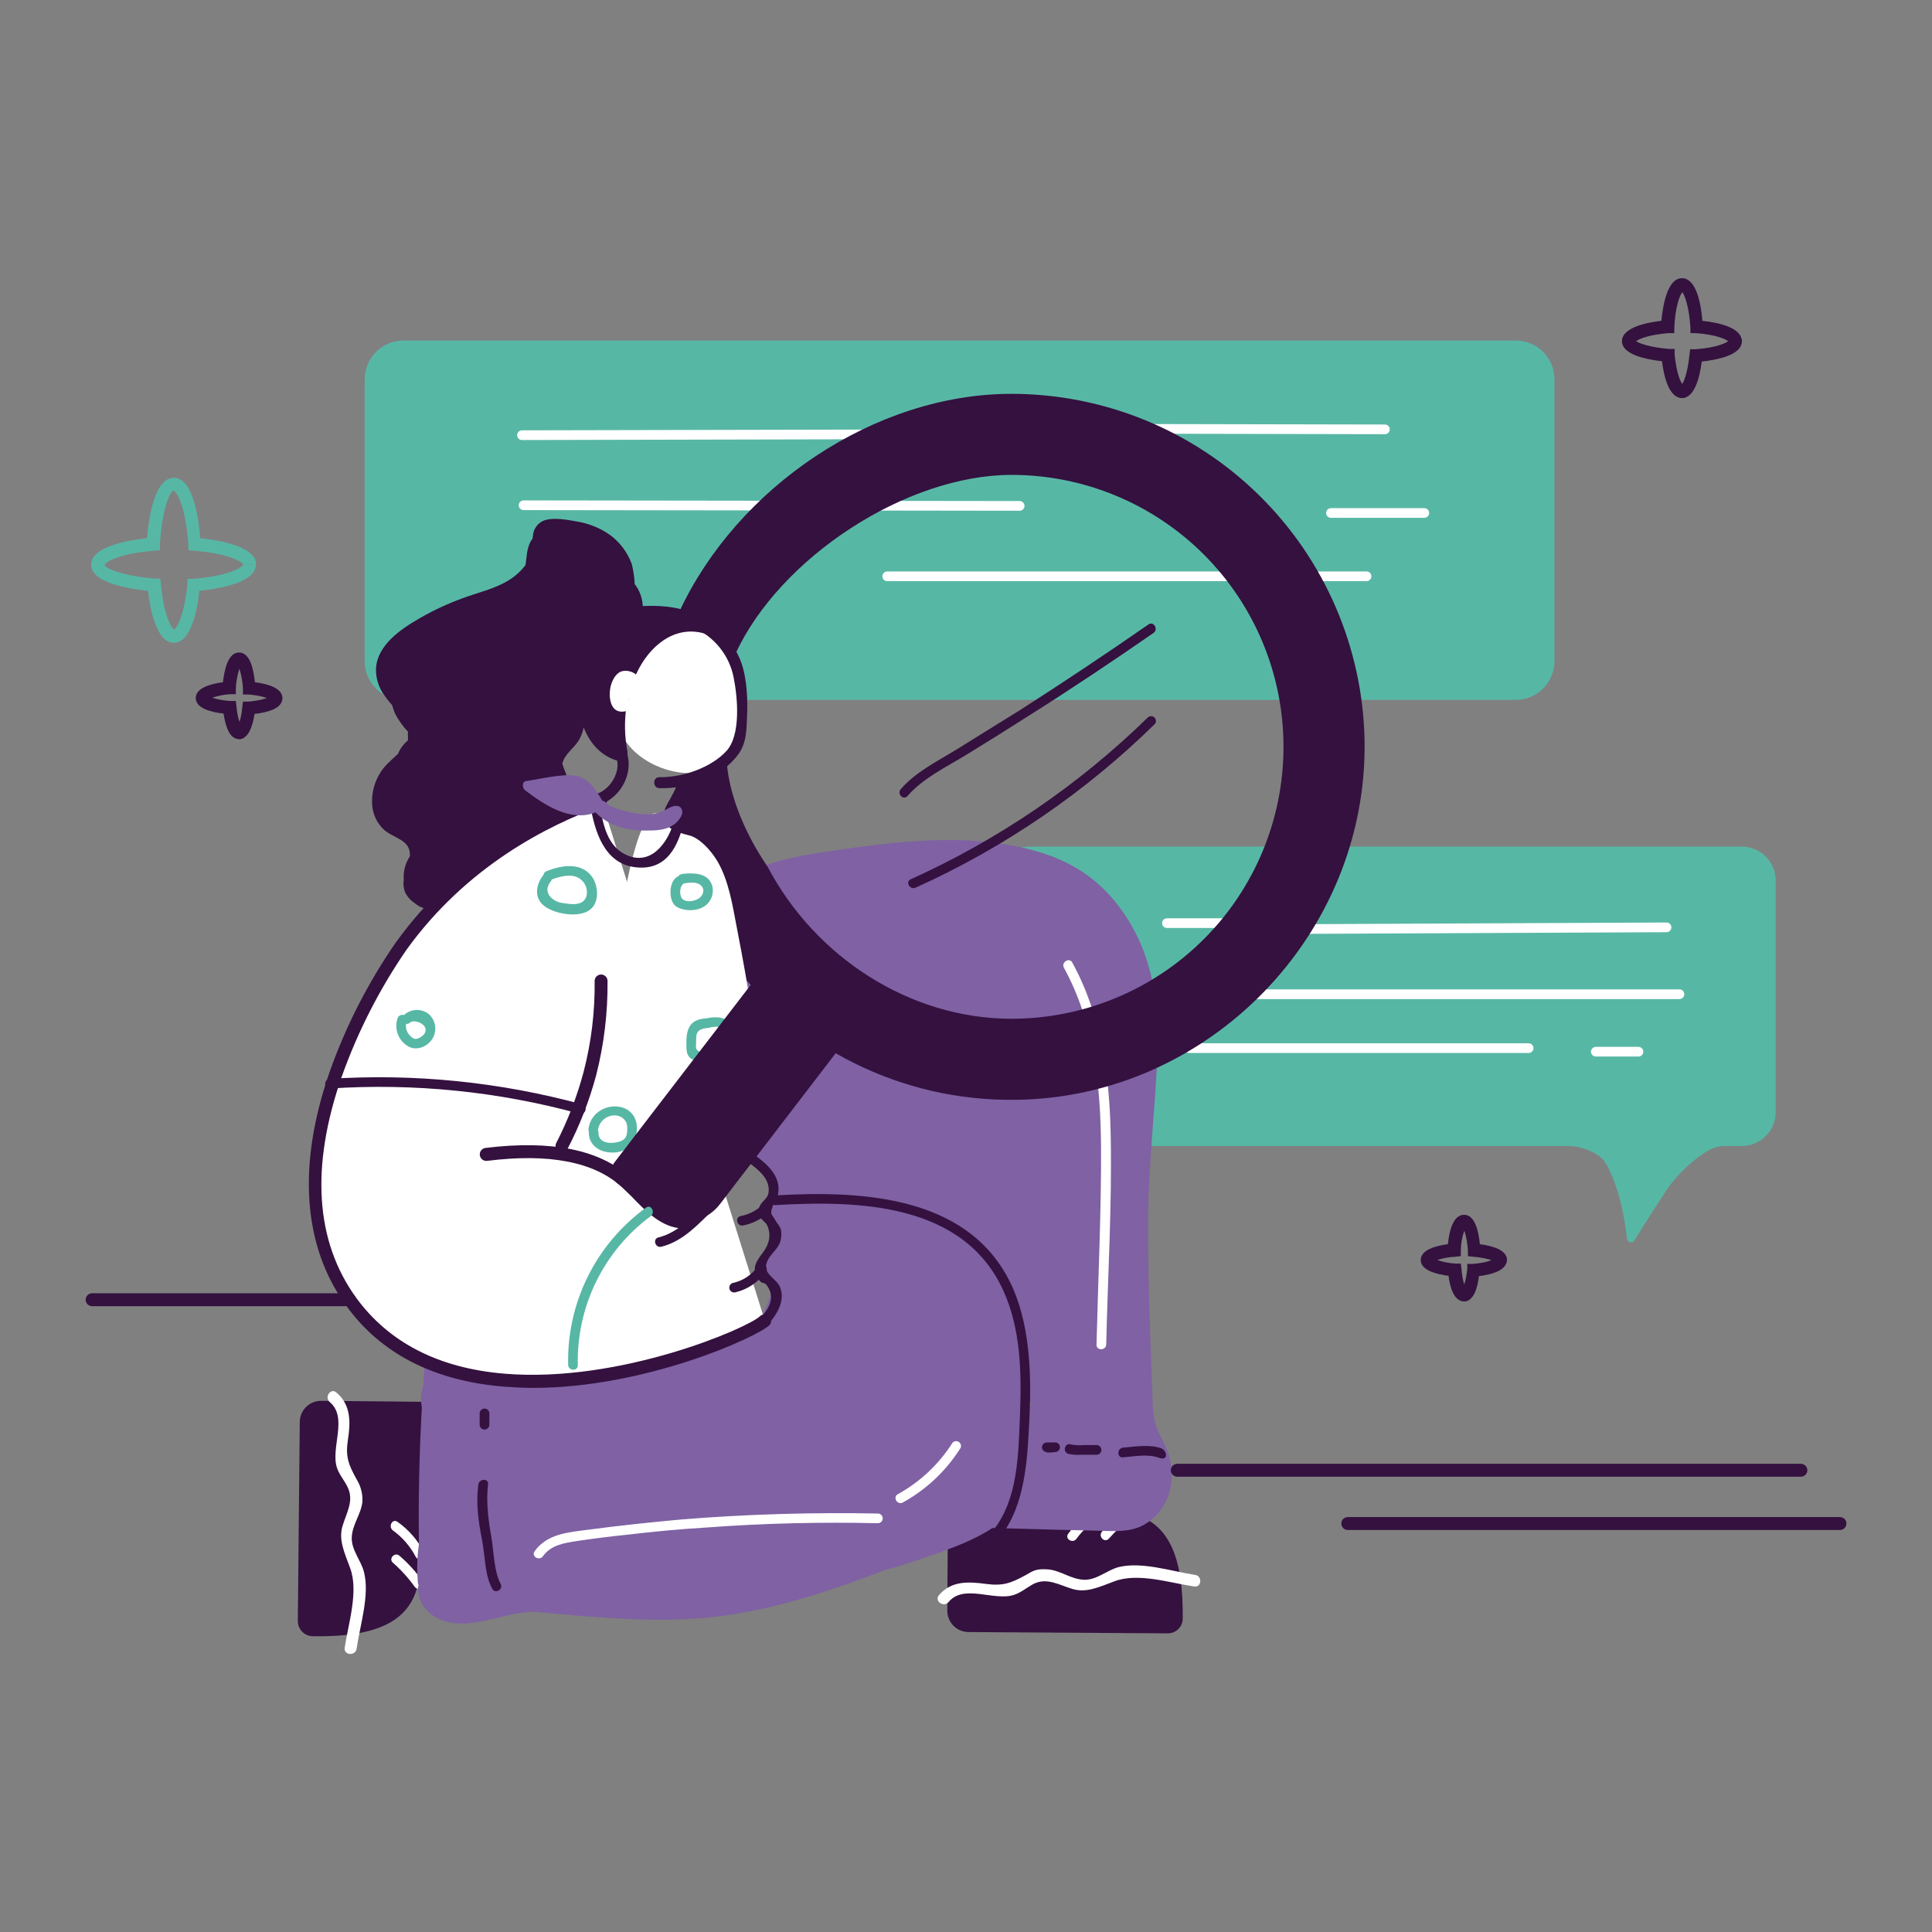 <svg xmlns="http://www.w3.org/2000/svg" width="494" height="494" viewBox="0 0 494 494" fill="none"><rect x="0" y="0" width="494" height="494" fill="#808080" stroke="none"/><path d="M387.558 87.074H103.157C97.685 87.074 93.248 91.511 93.248 96.984V169.05C93.248 174.524 97.685 178.96 103.157 178.96H387.558C393.032 178.96 397.468 174.524 397.468 169.05V96.984C397.468 91.511 393.032 87.074 387.558 87.074ZM445.445 216.474H263.112C260.84 216.496 258.669 217.408 257.063 219.014C255.457 220.62 254.545 222.792 254.524 225.063V284.437C254.546 286.708 255.457 288.88 257.063 290.485C258.669 292.091 260.841 293.003 263.112 293.024H400.771C403.949 293.029 407.034 294.106 409.523 296.081L410.103 296.741L410.928 297.979C413.984 303.925 415.469 311.357 415.965 316.56C415.963 316.792 416.039 317.02 416.177 317.207C416.317 317.395 416.514 317.531 416.739 317.596C416.963 317.662 417.202 317.652 417.419 317.57C417.638 317.487 417.822 317.336 417.948 317.138C420.591 312.761 423.398 308.467 426.206 304.172C428.771 300.505 431.99 297.342 435.702 294.842L436.28 294.511C437.714 293.53 439.415 293.011 441.152 293.024H445.445C447.716 293.003 449.888 292.091 451.495 290.486C453.101 288.88 454.013 286.708 454.034 284.437V225.063C454.013 222.792 453.101 220.62 451.495 219.013C449.889 217.407 447.717 216.495 445.445 216.474Z" fill="#57B7A5"></path><path d="M317.945 238.854L426.123 238.358C426.453 238.358 426.767 238.226 426.999 237.994C427.232 237.763 427.363 237.448 427.363 237.12C427.363 236.79 427.231 236.476 426.999 236.244C426.884 236.129 426.748 236.037 426.597 235.975C426.447 235.912 426.286 235.88 426.123 235.88L317.945 236.376C317.618 236.376 317.302 236.506 317.069 236.738C316.838 236.971 316.707 237.285 316.707 237.614C316.707 237.943 316.837 238.258 317.069 238.49C317.302 238.722 317.617 238.853 317.945 238.854ZM318.854 255.451H429.426C429.756 255.451 430.07 255.32 430.302 255.088C430.534 254.856 430.665 254.541 430.665 254.212C430.665 253.884 430.534 253.569 430.302 253.336C430.187 253.221 430.051 253.13 429.901 253.068C429.75 253.006 429.589 252.974 429.426 252.974H318.854C318.525 252.974 318.211 253.104 317.978 253.336C317.863 253.451 317.772 253.588 317.709 253.738C317.647 253.888 317.615 254.049 317.614 254.212C317.614 254.54 317.746 254.856 317.978 255.088C318.093 255.203 318.23 255.294 318.38 255.357C318.531 255.419 318.692 255.451 318.854 255.451ZM304.072 269.243H390.863C391.191 269.243 391.507 269.111 391.739 268.879C391.854 268.764 391.945 268.627 392.008 268.477C392.07 268.327 392.102 268.166 392.101 268.003C392.101 267.675 391.971 267.361 391.739 267.127C391.507 266.895 391.192 266.765 390.863 266.765H304.072C303.745 266.765 303.428 266.895 303.196 267.127C302.965 267.36 302.834 267.675 302.834 268.003C302.834 268.332 302.964 268.647 303.196 268.879C303.429 269.112 303.744 269.242 304.072 269.243Z" fill="white"></path><path d="M298.375 237.283H316.955C317.284 237.283 317.599 237.153 317.831 236.921C317.946 236.806 318.037 236.67 318.1 236.519C318.162 236.369 318.195 236.208 318.195 236.045C318.195 235.717 318.063 235.401 317.831 235.169C317.716 235.054 317.579 234.963 317.429 234.901C317.279 234.838 317.117 234.807 316.955 234.807H298.375C298.046 234.807 297.732 234.937 297.499 235.169C297.267 235.401 297.137 235.717 297.137 236.045C297.137 236.373 297.267 236.688 297.499 236.921C297.614 237.036 297.751 237.127 297.901 237.189C298.052 237.252 298.213 237.283 298.375 237.283ZM408.04 270.151H418.939C419.269 270.151 419.583 270.021 419.815 269.788C420.047 269.556 420.178 269.241 420.178 268.912C420.178 268.584 420.047 268.269 419.815 268.036C419.7 267.921 419.564 267.83 419.413 267.768C419.263 267.706 419.102 267.674 418.939 267.674H408.04C407.711 267.674 407.396 267.804 407.164 268.036C407.049 268.151 406.957 268.288 406.895 268.438C406.832 268.589 406.8 268.75 406.8 268.912C406.8 269.24 406.932 269.556 407.164 269.788C407.279 269.903 407.416 269.995 407.566 270.057C407.716 270.119 407.877 270.151 408.04 270.151ZM133.465 112.509L246.433 112.261C246.761 112.261 247.077 112.131 247.309 111.899C247.541 111.666 247.671 111.351 247.671 111.023C247.671 110.694 247.541 110.379 247.309 110.147C247.076 109.915 246.761 109.784 246.433 109.784L133.465 110.032C133.137 110.032 132.822 110.162 132.589 110.395C132.357 110.627 132.227 110.942 132.227 111.27C132.227 111.599 132.357 111.914 132.589 112.146C132.822 112.379 133.137 112.509 133.465 112.509ZM271.207 110.856L354.117 111.021C354.279 111.021 354.44 110.989 354.591 110.927C354.741 110.865 354.878 110.774 354.993 110.659C355.107 110.544 355.199 110.407 355.261 110.257C355.323 110.106 355.355 109.945 355.355 109.783C355.355 109.454 355.225 109.139 354.993 108.907C354.76 108.675 354.445 108.544 354.117 108.544L271.207 108.379C270.879 108.379 270.563 108.509 270.331 108.742C270.099 108.974 269.969 109.289 269.969 109.618C269.969 109.78 270.001 109.941 270.063 110.092C270.125 110.242 270.216 110.378 270.331 110.493C270.446 110.608 270.583 110.7 270.733 110.762C270.883 110.824 271.044 110.856 271.207 110.856ZM340.324 132.409H364.189C364.518 132.409 364.833 132.278 365.066 132.046C365.298 131.814 365.429 131.499 365.429 131.17C365.429 130.842 365.298 130.527 365.066 130.294C364.833 130.062 364.518 129.932 364.189 129.932H340.324C339.997 129.932 339.682 130.062 339.448 130.294C339.216 130.527 339.086 130.842 339.086 131.17C339.086 131.499 339.216 131.814 339.448 132.046C339.681 132.278 339.996 132.408 340.324 132.409ZM133.878 130.428L260.719 130.594C261.048 130.594 261.363 130.463 261.595 130.231C261.828 129.998 261.958 129.683 261.958 129.355C261.958 129.192 261.926 129.031 261.864 128.881C261.801 128.731 261.71 128.594 261.595 128.479C261.48 128.364 261.344 128.273 261.193 128.21C261.043 128.148 260.882 128.116 260.719 128.116L133.878 127.951C133.55 127.951 133.235 128.082 133.002 128.314C132.77 128.546 132.639 128.861 132.639 129.19C132.64 129.518 132.77 129.833 133.002 130.066C133.235 130.298 133.55 130.428 133.878 130.428ZM226.862 148.596H349.409C349.572 148.596 349.733 148.564 349.883 148.502C350.033 148.44 350.17 148.348 350.285 148.233C350.4 148.118 350.491 147.982 350.553 147.831C350.615 147.681 350.647 147.52 350.647 147.357C350.647 147.194 350.615 147.033 350.553 146.883C350.491 146.733 350.4 146.596 350.285 146.481C350.17 146.366 350.033 146.275 349.883 146.213C349.733 146.15 349.572 146.118 349.409 146.118H226.862C226.7 146.118 226.538 146.15 226.388 146.212C226.238 146.275 226.101 146.366 225.986 146.481C225.871 146.596 225.78 146.733 225.718 146.883C225.656 147.033 225.624 147.194 225.624 147.357C225.624 147.52 225.656 147.681 225.718 147.831C225.78 147.982 225.871 148.118 225.986 148.233C226.101 148.348 226.238 148.44 226.388 148.502C226.539 148.564 226.7 148.596 226.862 148.596ZM157.991 169.322C158.487 168.331 162.038 161.147 170.131 159.33C175.333 158.091 182.269 159.082 185.903 163.624C187.306 165.441 187.802 167.67 188.711 172.212C189.62 176.753 190.445 180.388 189.453 185.011C188.875 187.737 187.968 192.278 184.416 195.086C178.801 199.629 168.48 197.893 162.286 192.196C159.271 189.309 157.235 185.551 156.465 181.449C155.695 177.346 156.229 173.106 157.991 169.322Z" fill="white"></path><path d="M228.761 263.544C229.09 263.544 229.405 263.414 229.637 263.182C229.869 262.949 230 262.634 230.001 262.306C230.001 261.976 229.869 261.662 229.637 261.43C229.404 261.198 229.089 261.067 228.761 261.067C228.432 261.067 228.117 261.198 227.885 261.43C227.653 261.662 227.522 261.977 227.522 262.306C227.522 262.634 227.653 262.949 227.885 263.182C228.117 263.414 228.432 263.544 228.761 263.544Z" fill="#34113F"></path><path d="M44.445 164.367V161.064H44.362C45.023 160.899 47.087 157.761 47.913 149.42V148.016H49.317C58.401 147.273 61.952 145.126 62.117 144.383H65.42C65.42 149.09 55.593 150.576 50.969 151.072C50.473 155.944 48.822 164.367 44.445 164.367Z" fill="#57B7A5"></path><path d="M44.444 164.368C40.067 164.368 38.416 155.945 37.838 151.073C33.131 150.577 23.304 149.091 23.304 144.384C23.304 139.677 32.965 138.108 37.59 137.613C38.003 132.658 39.489 122.17 44.444 122.17C49.399 122.17 50.803 132.658 51.215 137.613C55.922 138.108 65.501 139.677 65.501 144.384H62.199C62.033 143.723 58.565 141.494 49.564 140.833L48.16 140.668V139.264C47.499 129.437 45.187 125.721 44.444 125.473C43.701 125.226 41.471 129.437 40.893 139.264V140.668L39.407 140.833C30.406 141.494 27.02 143.723 26.772 144.384C26.524 145.045 30.488 147.192 39.572 147.935H40.976L41.141 149.339C41.884 157.679 43.949 160.817 44.609 160.982L44.444 164.368Z" fill="#57B7A5"></path><path d="M61.127 188.977C60.689 188.976 60.269 188.802 59.959 188.493C59.649 188.183 59.475 187.763 59.475 187.325C59.467 186.96 59.586 186.604 59.812 186.317C60.038 186.031 60.357 185.833 60.714 185.756C61.044 185.26 61.705 183.691 61.952 180.801L62.118 179.398H63.439C66.659 179.149 68.394 178.489 68.889 178.158C68.983 177.796 69.197 177.475 69.498 177.249C69.798 177.025 70.166 176.908 70.541 176.92C70.979 176.92 71.398 177.094 71.708 177.404C72.018 177.713 72.192 178.133 72.192 178.571C72.192 181.214 68.228 182.205 65.091 182.535C64.595 185.673 63.521 188.977 61.127 188.977Z" fill="#34113F"></path><path d="M61.125 188.976C58.648 188.976 57.657 185.673 57.161 182.452C54.023 182.121 50.06 181.132 50.06 178.489C50.06 175.846 53.941 174.855 56.996 174.443C57.409 171.14 58.317 166.845 61.125 166.845C63.933 166.845 64.841 171.14 65.171 174.443C68.309 174.855 72.191 175.846 72.191 178.489C72.19 178.927 72.016 179.347 71.707 179.656C71.397 179.966 70.977 180.14 70.539 180.14C70.153 180.148 69.775 180.02 69.474 179.778C69.172 179.537 68.965 179.197 68.888 178.818C68.392 178.489 66.74 177.828 63.52 177.58H62.116V176.011C62.034 174.299 61.729 172.606 61.208 170.973C60.687 172.606 60.381 174.299 60.299 176.011V177.498H58.896C57.32 177.585 55.763 177.891 54.271 178.406C55.797 178.889 57.379 179.167 58.978 179.231H60.299L60.464 180.636C60.712 183.526 61.373 185.095 61.703 185.591C62.053 185.68 62.363 185.882 62.587 186.166C62.81 186.449 62.935 186.798 62.942 187.158C62.968 187.404 62.939 187.652 62.857 187.885C62.774 188.117 62.641 188.328 62.467 188.502C62.293 188.676 62.082 188.808 61.85 188.891C61.618 188.973 61.37 189.003 61.125 188.976ZM430.086 101.773C429.648 101.773 429.228 101.599 428.919 101.29C428.609 100.98 428.436 100.56 428.436 100.122C428.433 99.711 428.584 99.314 428.859 99.009C429.134 98.704 429.513 98.511 429.922 98.47C430.417 97.975 431.491 95.663 431.986 90.708L432.151 89.304H433.556C439.006 88.891 441.565 87.652 442.061 87.074C442.094 86.636 442.299 86.23 442.632 85.943C442.797 85.801 442.988 85.693 443.195 85.625C443.401 85.557 443.619 85.53 443.836 85.547C444.053 85.563 444.264 85.622 444.458 85.72C444.652 85.818 444.825 85.953 444.967 86.118C445.109 86.283 445.217 86.474 445.285 86.681C445.353 86.887 445.38 87.105 445.364 87.322C445.364 90.79 439.006 92.029 435.125 92.442C434.629 96.406 433.307 101.773 430.086 101.773Z" fill="#34113F"></path><path d="M430.086 101.772C426.783 101.772 425.461 96.405 424.965 92.359C421.084 91.946 414.726 90.707 414.726 87.239C414.726 83.77 421.001 82.449 424.8 82.036C425.214 77.907 426.37 71.136 430.086 71.136C433.801 71.136 434.957 77.907 435.288 82.036C439.169 82.449 445.362 83.688 445.362 87.239C445.362 87.677 445.188 88.097 444.878 88.406C444.568 88.716 444.149 88.89 443.711 88.89C443.301 88.892 442.904 88.741 442.597 88.466C442.292 88.191 442.1 87.812 442.059 87.404C441.563 86.826 439.004 85.587 433.636 85.174H432.232V83.77C431.902 78.568 430.829 75.595 430.168 74.687C429.424 75.595 428.351 78.568 428.104 83.77V85.174H426.617C421.746 85.587 419.185 86.578 418.36 87.239C419.185 87.817 421.828 88.808 426.783 89.22H428.186V90.624C428.681 95.579 429.755 97.891 430.333 98.387C430.742 98.428 431.121 98.62 431.395 98.925C431.67 99.231 431.822 99.627 431.82 100.038C431.832 100.269 431.795 100.5 431.711 100.716C431.629 100.932 431.502 101.128 431.338 101.291C431.174 101.454 430.979 101.582 430.763 101.665C430.547 101.748 430.317 101.784 430.086 101.772ZM374.345 332.745C373.907 332.745 373.487 332.57 373.177 332.261C372.867 331.951 372.693 331.531 372.693 331.093C372.682 330.718 372.797 330.351 373.023 330.049C373.248 329.75 373.568 329.535 373.931 329.442C374.262 329.028 374.84 327.459 375.17 324.569V323.166H376.574C379.795 322.918 381.529 322.257 382.025 321.844C382.115 321.495 382.316 321.185 382.6 320.961C382.884 320.737 383.232 320.612 383.594 320.606C384.032 320.606 384.452 320.78 384.762 321.09C385.071 321.399 385.246 321.819 385.246 322.257C385.246 324.9 381.281 325.892 378.144 326.303C377.813 329.442 376.739 332.745 374.345 332.745Z" fill="#34113F"></path><path d="M374.346 332.745C371.869 332.745 370.796 329.442 370.382 326.221C367.244 325.808 363.28 324.818 363.28 322.176C363.28 319.533 367.161 318.541 370.218 318.13C370.547 314.826 371.538 310.614 374.346 310.614C377.153 310.614 378.062 314.826 378.392 318.13C381.448 318.541 385.329 319.533 385.329 322.176C385.329 322.614 385.155 323.033 384.845 323.343C384.535 323.653 384.115 323.827 383.677 323.827C383.314 323.835 382.956 323.715 382.67 323.49C382.384 323.264 382.185 322.945 382.108 322.589C381.612 322.258 379.879 321.598 376.74 321.349L375.337 321.184V319.781C375.253 318.042 374.947 316.322 374.428 314.66C373.827 316.3 373.52 318.034 373.521 319.781V321.184L372.034 321.349C370.489 321.418 368.961 321.696 367.492 322.176C368.984 322.691 370.54 322.996 372.116 323.084H373.521L373.685 324.487C373.932 327.377 374.51 328.947 374.841 329.36C375.22 329.437 375.559 329.645 375.801 329.946C376.042 330.247 376.17 330.625 376.162 331.012C376.175 331.25 376.137 331.487 376.05 331.71C375.961 331.932 375.826 332.133 375.655 332.298C375.482 332.462 375.274 332.587 375.049 332.665C374.823 332.742 374.583 332.77 374.346 332.745ZM107.369 400.295L107.617 392.037H116.948L117.196 358.427H107.947L82.1 358.18C80.669 358.179 79.295 358.742 78.275 359.746C77.255 360.75 76.671 362.115 76.65 363.546L76.154 414.415C76.143 414.932 76.236 415.446 76.426 415.927C76.616 416.407 76.9 416.844 77.262 417.213C77.622 417.583 78.054 417.876 78.531 418.076C79.007 418.276 79.519 418.379 80.035 418.379H80.201C95.23 418.545 107.286 415.406 107.369 400.295Z" fill="#34113F"></path><path d="M91.183 421.601C92.009 415.655 94.569 407.975 93.083 402.029C92.339 398.974 89.779 396.332 89.945 393.028C90.11 389.725 92.339 387.166 92.67 383.945C92.758 381.939 92.24 379.954 91.183 378.246C89.119 374.531 88.293 372.466 88.954 368.172C89.614 363.879 89.862 359.254 85.981 356.033C84.577 354.794 82.843 357.273 84.329 358.511C89.036 362.474 84.495 370.154 86.146 375.274C86.724 377.008 87.963 378.413 88.788 380.064C90.688 383.697 88.541 386.835 87.55 390.303C86.559 393.771 88.045 396.91 89.532 400.955C91.761 406.901 89.036 415.242 88.128 421.353C87.88 423.253 90.853 423.5 91.183 421.601ZM108.36 396.827C106.781 393.766 104.486 391.131 101.671 389.147C100.35 388.156 99.194 390.303 100.432 391.294C102.888 393.063 104.896 395.382 106.295 398.065C107.039 399.468 109.185 398.23 108.36 396.827ZM108.195 404.507C106.476 402.032 104.451 399.785 102.167 397.818C101.011 396.745 99.276 398.479 100.433 399.552C102.537 401.393 104.421 403.472 106.048 405.746C107.039 406.984 109.186 405.746 108.195 404.507Z" fill="white"></path><path d="M284.252 386.421L275.994 386.173V376.925L242.385 376.759V386.008L242.219 411.856C242.219 413.287 242.782 414.66 243.786 415.681C244.791 416.7 246.156 417.283 247.587 417.306L298.62 417.636C299.613 417.636 300.568 417.247 301.278 416.552C301.988 415.858 302.398 414.912 302.419 413.919V413.59C302.502 398.561 299.365 386.586 284.252 386.421Z" fill="#34113F"></path><path d="M305.559 402.691C299.613 401.782 291.933 399.223 285.987 400.708C282.932 401.535 280.372 404.094 277.068 403.929C273.765 403.764 271.124 401.535 267.985 401.286C264.847 401.039 264.104 401.699 262.206 402.773C258.571 404.755 256.507 405.58 252.13 405.002C247.753 404.424 243.294 404.094 240.074 407.892C238.834 409.379 241.313 411.113 242.551 409.626C246.432 404.92 254.195 409.462 259.232 407.81C261.048 407.232 262.453 405.994 264.104 405.085C267.654 403.186 270.875 405.333 274.343 406.323C277.813 407.314 280.95 405.827 284.915 404.342C290.942 402.03 299.2 404.755 305.394 405.663C307.293 405.911 307.458 402.938 305.559 402.691ZM280.785 385.432C277.753 387.089 275.129 389.403 273.105 392.203C272.198 393.524 274.345 394.762 275.252 393.441C277.042 391.004 279.356 389 282.025 387.577C283.428 386.835 282.19 384.688 280.785 385.432ZM288.465 385.596C286.028 387.363 283.785 389.384 281.776 391.625C280.703 392.863 282.437 394.597 283.51 393.441C285.369 391.33 287.445 389.421 289.703 387.744C290.943 386.835 289.703 384.688 288.465 385.596Z" fill="white"></path><path d="M228.842 322.424C225.87 321.68 223.309 320.937 221.328 319.121C220.385 318.492 219.685 317.559 219.346 316.478C218.932 315.487 219.924 316.56 219.181 315.735C218.438 314.909 219.594 315.487 219.016 317.22L216.209 322.093L216.787 321.515L211.914 324.405C208.28 324.158 207.702 324.323 210.18 324.818L212.988 325.561L218.521 327.212C221.765 328.12 224.875 329.454 227.768 331.178C232.312 334.15 236.522 340.343 238.256 345.711C239.99 351.079 246.018 355.125 251.965 353.473C257.911 351.822 261.625 345.546 259.809 339.765C256.755 330.433 250.395 320.441 242.55 314.495C234.706 308.551 224.3 304.999 214.722 302.936C208.033 301.449 201.096 303.265 198.123 309.954C195.812 315.157 197.132 321.102 199.362 326.14C203.574 335.719 212.988 341.499 222.898 343.977C228.76 345.38 235.035 342.077 236.604 336.132C238.174 330.186 234.706 323.911 228.842 322.424Z" fill="#7F61A4"></path><path d="M298.457 370.897C297.219 367.841 295.567 365.695 295.072 362.557C294.576 359.418 294.741 356.693 294.576 353.885C293.998 339.683 293.502 325.479 293.585 311.192C293.667 296.906 295.485 282.95 295.98 268.748C296.474 254.544 293.998 241.826 285.575 231.092C277.152 220.355 265.674 216.888 253.452 215.401C241.23 213.915 227.275 215.401 214.558 217.301C208.281 218.208 201.51 219.117 195.563 221.347C187.885 224.237 183.342 230.431 183.013 238.688C182.682 246.946 184.086 253.966 184.829 261.397C185.571 268.83 186.645 277.831 187.885 286.006C188.463 290.217 190.693 294.098 193.665 297.401C196.637 300.705 195.481 302.522 197.793 302.356C197.793 303.678 195.399 308.467 195.316 309.789C195.068 313.422 199.94 308.551 199.198 312.101C198.124 317.221 200.685 322.506 205.969 323.992C211.255 325.479 215.631 322.918 217.365 318.625C217.695 319.45 218.026 320.195 218.439 321.019C220.751 325.892 224.136 330.269 227.275 334.728L237.596 349.426C241.064 354.216 245.029 361.152 251.056 362.888C257.085 364.622 260.636 362.226 263.609 358.428C263.653 361.763 263.151 365.083 262.122 368.254C261.809 369.325 261.697 370.445 261.792 371.557L248.827 371.228C243.625 371.062 239.166 375.77 239.166 380.889C239.208 383.438 240.239 385.871 242.042 387.673C243.845 389.476 246.277 390.508 248.827 390.552L269.719 391.13L280.125 391.377C284.253 391.459 288.63 391.955 292.346 389.972C299.2 386.175 301.182 377.834 298.457 370.897ZM244.534 252.561H244.367C244.534 252.396 244.534 252.314 244.616 252.314C244.698 252.314 244.616 252.479 244.534 252.561Z" fill="#7F61A4"></path><path d="M260.966 349.59C259.59 344.82 257.561 340.263 254.937 336.048C253.697 334.066 252.459 332.167 251.139 330.267C247.835 325.23 244.45 320.193 240.155 316.063C235.813 312.087 230.696 309.051 225.126 307.144C219.593 305.163 212.987 303.263 207.123 303.098C196.637 302.685 199.445 317.22 194.49 322.175C193.168 324.321 196.059 326.468 196.802 329.029C196.802 329.111 197.049 329.938 197.215 330.515H197.131V330.68C196.682 332.526 195.988 334.303 195.068 335.964C194.079 337.328 192.776 338.432 191.269 339.185C185.241 342.653 177.396 343.233 170.625 344.14L155.512 345.874L138.171 346.701L124.875 347.279C120.499 347.443 115.461 348.434 111.498 346.123H110.92C110.92 344.8 108.938 344.883 108.773 346.205C108.607 348.93 108.36 351.738 108.195 354.463C107.592 356.187 107.477 358.044 107.864 359.829C107.203 371.489 106.955 383.167 107.121 394.844C106.68 397.823 106.569 400.842 106.791 403.845C106.785 404.378 106.869 404.909 107.038 405.414C106.946 405.564 106.89 405.734 106.873 405.91C106.791 410.203 109.929 413.423 113.892 414.579C120.416 416.48 127.766 412.928 134.207 412.268L136.271 412.103C153.283 413.59 170.129 415.488 187.057 412.845C200.601 410.698 213.565 406.321 226.282 401.451C229.75 400.542 233.22 399.386 236.605 398.23C247.422 394.431 258.983 390.714 263.195 378.906C266.415 369.905 263.691 358.509 260.966 349.59ZM229.999 358.509H230.246L229.999 358.673V358.509ZM200.187 310.365C202.17 302.521 211.5 305.741 217.115 307.062C222.732 308.384 229.172 310.53 234.291 314.082C239.413 317.632 242.798 321.926 246.101 326.634C244.939 325.813 243.725 325.068 242.467 324.405C237.761 322.009 231.98 323.165 229.254 327.873L229.09 328.037C222.814 325.312 216.621 322.422 211.004 318.128C208.032 315.816 202.913 316.725 200.27 318.872L199.774 319.284C199.609 316.311 199.445 313.255 200.187 310.365ZM112.489 349.012C111.802 349.435 111.165 349.934 110.589 350.499C110.685 349.76 110.741 349.014 110.754 348.27C111.301 348.586 111.883 348.835 112.489 349.012Z" fill="#7F61A4"></path><path d="M162.699 176.755C159.974 174.359 155.019 173.203 154.689 178.158C154.359 183.113 159.561 185.26 161.873 180.305C162.616 178.654 162.947 176.837 161.047 175.928C160.317 175.623 159.513 175.539 158.735 175.685C157.957 175.831 157.239 176.204 156.671 176.755C156.402 177.037 156.2 177.376 156.078 177.746C155.956 178.116 155.917 178.508 155.965 178.894C156.012 179.281 156.144 179.652 156.352 179.982C156.56 180.312 156.838 180.591 157.166 180.801C159.066 181.957 159.479 180.305 160.634 179.396L158.57 178.818C159.231 181.048 158.9 183.444 159.478 185.673C160.056 187.903 161.46 189.802 162.451 191.784C163.442 193.765 165.341 191.949 164.598 190.462C163.855 188.977 161.956 186.003 161.625 183.361C161.574 181.61 161.352 179.867 160.965 178.158C160.9 177.954 160.784 177.77 160.628 177.624C160.471 177.48 160.28 177.377 160.073 177.326C159.865 177.277 159.648 177.282 159.442 177.341C159.237 177.4 159.05 177.51 158.9 177.662C158.653 177.745 158.322 177.993 158.322 178.24C158.322 178.489 162.038 178.158 159.313 179.892C158.405 180.47 156.836 179.314 157.166 178.158C157.497 177.002 160.056 177.745 160.965 178.489C161.873 179.232 163.938 177.829 162.699 176.755Z" fill="white"></path><path d="M162.201 162.468C162.861 160.734 166.991 159.743 168.725 159.331C171.577 158.852 174.506 159.225 177.147 160.404C179.842 161.536 182.212 163.322 184.043 165.6C185.874 167.878 187.109 170.577 187.635 173.452C188.626 178.571 189.451 187.985 185.736 192.033C182.02 196.078 174.918 198.804 168.642 198.721C166.824 198.637 166.824 201.529 168.642 201.529C175.909 201.694 184.332 198.968 188.791 192.858C190.938 189.885 190.856 186.582 191.02 183.113C191.185 179.645 191.103 173.783 189.533 169.406C187.304 163.047 181.111 157.927 174.422 156.606C169.963 155.697 161.21 156.771 159.476 161.725C158.897 163.46 161.623 164.203 162.201 162.468Z" fill="#34113F"></path><path d="M182.68 159.825C180.12 158.751 177.808 157.1 175.165 156.109C172.524 155.118 168.229 154.787 164.679 154.953H164.348C164.266 152.911 163.543 150.946 162.283 149.337C162.206 147.61 161.957 145.895 161.54 144.217C160.472 141.292 158.579 138.739 156.09 136.868C153.748 135.189 151.073 134.034 148.245 133.482C145.52 132.987 141.309 132.078 138.748 133.234C138.039 133.595 137.437 134.136 137.002 134.802C136.567 135.469 136.315 136.238 136.271 137.033C136.208 137.247 136.18 137.47 136.189 137.694L135.776 138.272C134.62 140.336 134.702 142.401 134.372 144.465C133.245 145.978 131.844 147.266 130.243 148.264C126.609 150.576 122.233 151.484 118.269 152.971C114.466 154.355 110.791 156.068 107.286 158.091C102.579 160.816 96.468 164.862 96.138 170.973C96.077 173.471 96.862 175.915 98.368 177.909C98.944 178.751 99.579 179.552 100.267 180.305C100.477 181.033 100.726 181.749 101.01 182.452C101.883 184.145 102.995 185.702 104.313 187.076C104.272 187.488 104.272 187.903 104.313 188.314V189.306C103.194 190.239 102.316 191.429 101.753 192.773C100.267 194.178 98.533 195.581 97.459 197.233C95.802 199.688 94.991 202.615 95.147 205.573C95.256 208.091 96.354 210.465 98.202 212.179C100.845 214.491 105.056 214.658 104.809 218.95C103.629 220.729 103.077 222.851 103.24 224.979C103.069 226.036 103.183 227.12 103.57 228.117C104.119 229.265 104.977 230.237 106.047 230.925C106.843 231.633 107.812 232.117 108.855 232.33C112.943 233.66 117.324 233.803 121.49 232.741C125.932 232.286 130.133 230.501 133.546 227.622C137.84 223.812 141.01 218.9 142.712 213.418C143.726 212.167 144.433 210.697 144.777 209.125C145.204 208.119 145.509 207.065 145.685 205.986C146.428 203.179 145.685 200.453 144.612 197.564C144.287 196.811 144.011 196.039 143.786 195.252C144.364 192.856 146.346 191.7 147.832 189.553C148.524 188.47 149.001 187.265 149.236 186.002C150.888 190.131 153.695 193.351 158.154 194.59C158.748 194.571 159.313 194.333 159.74 193.921C160.167 193.509 160.426 192.953 160.467 192.36C159.682 188.387 159.599 184.307 160.219 180.305C160.872 178.989 161.451 177.637 161.953 176.257C162.177 175.169 162.315 174.066 162.366 172.954L163.44 170.809C167.073 164.119 173.762 159.329 181.524 162.467C183.011 163.045 184.167 160.485 182.68 159.825ZM167.32 158.008L167.156 157.76H167.898L167.32 158.008Z" fill="#34113F"></path><path d="M154.604 205.244C156.122 204.469 157.445 203.36 158.474 202.002C159.504 200.643 160.213 199.07 160.549 197.399C161.375 193.352 159.476 189.802 157.246 186.498C156.173 184.929 153.695 186.416 154.769 187.903C155.842 189.388 158.402 193.352 157.824 196.655C157.58 197.962 157.034 199.194 156.231 200.255C155.429 201.316 154.391 202.175 153.2 202.766C151.548 203.675 153.035 206.153 154.604 205.244Z" fill="#34113F"></path><path d="M195.564 337.7C190.691 342.49 118.518 372.797 89.698 332.745C63.934 296.907 100.846 244.222 102.58 241.908C119.757 218.127 143.044 208.134 153.696 204.336" fill="white"></path><path d="M136.271 354.877C133.711 354.877 131.234 354.712 128.757 354.547C110.837 353.06 97.212 346.041 88.376 333.654C77.475 318.543 75.989 297.981 84.247 274.198C88.405 262.395 94.126 251.202 101.258 240.919C117.031 219.035 138.171 208.136 153.117 202.767C153.545 202.634 154.007 202.672 154.407 202.873C154.807 203.073 155.114 203.42 155.264 203.841C155.378 204.246 155.341 204.679 155.158 205.06C154.976 205.44 154.661 205.74 154.273 205.906C139.74 211.108 119.178 221.678 103.9 242.9C97.016 252.929 91.464 263.811 87.385 275.272C79.375 298.31 80.613 317.305 91.018 331.756C99.359 343.233 112.076 349.839 129.004 351.244C158.733 353.721 191.434 339.436 194.324 336.544C194.647 336.236 195.075 336.065 195.521 336.065C195.967 336.065 196.397 336.236 196.718 336.544C197.021 336.853 197.19 337.268 197.191 337.7C197.191 338.133 197.021 338.548 196.718 338.856C193.664 341.83 165.175 354.877 136.271 354.877Z" fill="#34113F"></path><path d="M124.381 295.172C144.365 292.695 154.522 297.154 160.138 302.356C164.101 305.99 169.551 313.339 175.828 312.348" fill="white"></path><path d="M174.673 314.082C169.387 314.082 165.01 309.623 161.459 305.906L158.982 303.512C151.963 297.07 140.402 294.84 124.547 296.823C124.109 296.877 123.667 296.756 123.318 296.486C122.97 296.214 122.744 295.816 122.689 295.377C122.634 294.939 122.755 294.498 123.026 294.149C123.298 293.801 123.696 293.575 124.134 293.52C140.98 291.455 153.449 293.933 161.212 301.118C162.126 301.907 162.982 302.762 163.772 303.676C167.157 307.062 171.369 311.357 175.58 310.696C176.018 310.63 176.464 310.741 176.82 311.004C176.997 311.134 177.146 311.298 177.259 311.486C177.372 311.674 177.448 311.882 177.48 312.099C177.546 312.537 177.434 312.984 177.171 313.34C176.908 313.696 176.514 313.933 176.076 313.999L174.673 314.082Z" fill="#34113F"></path><path d="M272.031 247.441C279.793 261.562 281.445 277.664 281.527 293.602C281.609 309.54 280.785 327.046 280.371 343.811C280.289 345.378 282.765 345.378 282.849 343.811C283.261 326.139 284.335 308.384 284.005 290.712C283.757 275.352 281.692 259.828 274.178 246.119C273.435 244.716 271.288 246.037 272.031 247.441ZM143.704 293.024C146.754 287.114 149.136 280.883 150.806 274.445C152.845 266.742 153.817 258.795 153.696 250.827" fill="white"></path><path d="M143.703 294.676L142.877 294.511C142.51 294.287 142.24 293.935 142.117 293.523C141.995 293.112 142.03 292.669 142.216 292.282C145.207 286.469 147.561 280.35 149.235 274.032C151.199 266.456 152.144 258.652 152.043 250.827C152.043 250.389 152.217 249.969 152.527 249.659C152.837 249.35 153.257 249.175 153.695 249.175C154.133 249.175 154.553 249.35 154.862 249.659C155.172 249.969 155.346 250.389 155.346 250.827C155.419 258.928 154.448 267.005 152.456 274.857C150.707 281.411 148.243 287.753 145.106 293.769C144.99 294.043 144.794 294.276 144.544 294.439C144.294 294.6 144.001 294.683 143.703 294.676ZM259.478 281.216C245.195 281.387 231.077 278.15 218.295 271.774C205.513 265.397 194.436 256.065 185.982 244.551C181.11 237.945 165.834 205.079 175.166 200.042L185.9 195.747C187.305 209.374 196.057 221.182 196.305 221.678C208.445 244.718 232.639 260.489 258.652 260.489C277.093 260.489 294.778 253.163 307.818 240.125C320.857 227.085 328.183 209.4 328.184 190.959C328.184 181.828 326.385 172.786 322.891 164.35C319.396 155.914 314.274 148.249 307.818 141.792C301.361 135.336 293.696 130.214 285.26 126.72C276.824 123.225 267.783 121.427 258.652 121.427C231.65 121.427 199.36 142.65 188.047 167.176L173.679 156.44C188.461 124.648 223.556 100.7 258.652 100.7C282.286 100.717 304.972 109.994 321.846 126.543C338.719 143.092 348.436 165.595 348.91 189.223C349.819 238.854 309.025 280.804 259.478 281.216Z" fill="#34113F"></path><path d="M167.323 207.969C168.148 207.803 169.8 208.876 173.103 210.941C176.406 213.006 178.8 214.409 181.03 216.887C184.746 220.933 186.398 226.715 187.554 232.741C193.087 261.479 198.124 287.162 187.554 300.291C182.764 306.155 173.93 310.696 167.323 306.237C147.999 293.024 158.982 209.125 167.323 207.969Z" fill="white"></path><path d="M128.015 405.001C126.28 401.78 126.28 396.661 125.62 392.944C124.959 389.229 124.216 384.108 124.794 379.566C125.042 377.997 122.564 377.997 122.317 379.566C121.656 384.357 122.317 388.98 123.225 393.606C124.133 398.23 123.886 402.607 125.867 406.239C126.611 407.644 128.758 406.405 128.015 405.001ZM188.71 228.86C188.373 228.854 188.045 228.748 187.765 228.559C187.486 228.368 187.269 228.099 187.141 227.787C184.086 219.117 179.627 214.822 176.736 213.749L175.168 213.335C173.185 212.757 170.956 212.179 170.047 209.95C169.14 207.72 170.378 206.069 171.451 204.088C172.525 202.105 173.021 201.28 172.854 200.454C172.793 200.248 172.774 200.031 172.8 199.818C172.825 199.604 172.894 199.398 173.003 199.212C173.111 199.026 173.256 198.864 173.429 198.736C173.603 198.609 173.801 198.52 174.01 198.473C174.218 198.41 174.434 198.39 174.648 198.417C174.862 198.441 175.068 198.51 175.254 198.619C175.44 198.728 175.601 198.873 175.728 199.047C175.855 199.221 175.945 199.419 175.993 199.629C176.571 201.692 175.415 203.839 174.341 205.657C173.268 207.473 172.938 208.298 173.103 208.712C173.268 209.125 174.755 209.785 175.993 210.116L177.809 210.694C181.608 212.015 186.812 216.887 190.279 226.715C190.357 226.915 190.393 227.128 190.385 227.343C190.377 227.557 190.324 227.768 190.232 227.961C190.138 228.154 190.006 228.326 189.845 228.467C189.682 228.608 189.492 228.714 189.288 228.778L188.71 228.86ZM125.125 364.29V361.4C125.125 361.071 124.994 360.757 124.762 360.524C124.53 360.292 124.215 360.161 123.886 360.16C123.557 360.161 123.242 360.292 123.01 360.524C122.778 360.757 122.647 361.072 122.647 361.4V364.29C122.647 364.618 122.778 364.934 123.01 365.166C123.242 365.398 123.557 365.529 123.886 365.529C124.049 365.529 124.21 365.497 124.36 365.435C124.51 365.372 124.647 365.281 124.762 365.166C124.877 365.051 124.968 364.915 125.03 364.764C125.093 364.614 125.125 364.453 125.125 364.29ZM255.764 392.944C262.206 384.77 262.702 373.042 263.196 363.05C263.691 353.058 263.609 340.343 259.232 329.938C248.993 305.741 220.833 304.338 198.207 305.659C196.637 305.741 196.637 308.22 198.207 308.136C219.43 306.897 246.432 307.558 256.591 330.102C261.05 339.93 261.215 351.16 260.801 361.812C260.388 372.464 260.223 383.283 254.03 391.21C253.039 392.45 254.773 394.184 255.764 392.944ZM273.105 371.723C274.217 371.969 275.356 372.053 276.492 371.97H280.372C280.701 371.97 281.016 371.84 281.248 371.608C281.48 371.376 281.611 371.061 281.612 370.732C281.612 370.403 281.48 370.088 281.248 369.856C281.133 369.741 280.996 369.65 280.846 369.588C280.696 369.526 280.535 369.494 280.372 369.494H277.07C275.967 369.602 274.854 369.546 273.767 369.327C272.28 368.833 271.62 371.228 273.105 371.723ZM267.655 371.392C268.485 371.419 269.315 371.364 270.133 371.226C270.291 371.18 270.438 371.101 270.566 370.997C270.693 370.892 270.8 370.762 270.876 370.615C270.953 370.469 271 370.309 271.014 370.144C271.028 369.98 271.009 369.814 270.958 369.657C270.862 369.356 270.655 369.103 270.38 368.949C270.103 368.796 269.779 368.754 269.473 368.832H267.655C267.327 368.832 267.011 368.962 266.779 369.194C266.547 369.427 266.416 369.742 266.416 370.07C266.436 370.393 266.573 370.696 266.802 370.925C267.029 371.153 267.333 371.289 267.655 371.308V371.392ZM296.888 370.317C293.916 369.245 290.199 369.905 287.145 370.152C285.575 370.317 285.575 372.795 287.145 372.631C290.035 372.382 293.502 371.722 296.228 372.713C298.953 373.704 298.375 370.813 296.888 370.317Z" fill="#34113F"></path><path d="M138.833 397.901C140.898 395.011 144.366 394.515 147.587 394.02C150.807 393.524 155.927 392.864 160.056 392.45C166.993 391.625 174.013 390.965 180.948 390.552C195.482 389.478 209.933 389.147 224.468 389.478C224.796 389.478 225.11 389.348 225.344 389.114C225.459 388.999 225.55 388.863 225.612 388.713C225.674 388.563 225.706 388.402 225.706 388.24C225.706 387.91 225.576 387.596 225.344 387.364C225.112 387.132 224.797 387.001 224.468 387C207.787 386.67 191.133 387.166 174.507 388.487C166.497 389.229 158.487 390.056 150.477 391.13C145.44 391.79 139.907 392.121 136.686 396.662C135.778 397.983 137.925 399.221 138.833 397.901ZM230.826 384.192C236.856 380.868 241.942 376.066 245.608 370.237C245.73 369.965 245.75 369.659 245.666 369.374C245.58 369.089 245.395 368.845 245.145 368.684C244.895 368.523 244.595 368.458 244.301 368.501C244.007 368.544 243.737 368.691 243.543 368.916C240.067 374.394 235.268 378.909 229.588 382.045C228.183 382.789 229.421 384.935 230.826 384.192ZM164.02 174.608C163.75 173.641 163.145 172.802 162.313 172.242C161.48 171.681 160.475 171.437 159.478 171.552C157.661 171.718 156.588 173.781 156.175 175.35C155.762 176.92 155.679 179.645 157 181.132C158.322 182.617 160.799 181.875 162.285 180.883C163.772 179.892 164.515 177.333 164.185 175.433C163.854 173.534 161.625 173.121 159.725 173.37C157.826 173.617 157.248 175.517 157.166 177.333C157.083 179.149 157.248 179.149 158.074 179.563C158.9 179.976 159.973 179.398 160.634 178.985C161.295 178.571 163.937 175.433 161.873 174.195C159.808 172.956 158.487 177.58 158.239 178.985C157.991 180.388 160.386 181.214 160.634 179.645C160.882 178.076 160.964 176.837 161.707 176.095L160.799 176.424H160.716L160.221 175.681C160.469 176.424 158.982 177.168 158.404 177.333L159.56 177.662L159.395 177.415L159.725 178.242C159.546 177.533 159.574 176.788 159.808 176.095C159.973 175.681 159.973 175.846 160.386 175.764C160.77 175.723 161.158 175.723 161.542 175.764C161.955 176.177 161.707 177.415 161.625 177.829C161.468 178.222 161.209 178.567 160.876 178.828C160.542 179.089 160.145 179.256 159.725 179.314C157.991 179.645 158.239 177.168 158.569 176.011C158.9 174.855 159.147 174.195 159.643 174.03C159.854 173.981 160.073 173.974 160.287 174.01C160.501 174.046 160.707 174.124 160.891 174.239C161.075 174.354 161.234 174.504 161.36 174.68C161.486 174.857 161.576 175.057 161.625 175.268C161.955 176.837 164.35 176.177 164.02 174.608Z" fill="white"></path><path d="M84.331 278.326C105.819 276.905 127.393 279.082 148.164 284.766C148.482 284.855 148.821 284.812 149.108 284.649C149.25 284.569 149.375 284.461 149.475 284.333C149.575 284.204 149.649 284.057 149.692 283.9C149.78 283.582 149.738 283.243 149.575 282.956C149.412 282.67 149.143 282.46 148.825 282.372C127.833 276.661 106.042 274.457 84.331 275.848C82.762 275.932 82.762 278.408 84.331 278.326Z" fill="#34113F"></path><path d="M101.671 260.325C101.247 261.546 101.226 262.871 101.613 264.105C101.999 265.34 102.772 266.417 103.818 267.178C105.965 268.912 109.021 267.922 110.507 265.693C111.145 264.707 111.413 263.526 111.261 262.362C111.11 261.197 110.55 260.124 109.681 259.333C108.731 258.558 107.522 258.169 106.297 258.247C105.073 258.323 103.922 258.859 103.075 259.747C101.919 260.82 103.653 262.554 104.809 261.481C105.965 260.407 110.259 262.141 108.36 264.535C107.891 265.045 107.291 265.416 106.626 265.609C105.8 265.775 105.305 265.279 104.809 264.784C104.322 264.296 103.991 263.674 103.858 262.998C103.726 262.321 103.798 261.62 104.066 260.985C104.644 259.498 102.249 258.838 101.671 260.325ZM181.36 260.325C179.791 260.407 177.974 260.572 176.818 261.81C175.661 263.05 175.496 265.031 175.496 266.682C175.496 268.334 175.414 269.903 176.901 270.812C178.386 271.72 180.864 271.72 182.516 271.802C184.168 271.886 185.57 271.802 186.644 270.564C187.718 269.325 187.635 267.425 187.635 265.94C187.635 264.453 187.8 262.472 186.397 261.232C184.993 259.994 183.012 259.994 181.278 260.242C179.542 260.489 179.708 262.884 181.278 262.719C182.845 262.554 183.59 262.306 184.415 262.884C185.241 263.462 185.241 264.948 185.159 265.94C185.248 266.801 185.164 267.672 184.91 268.499C184.332 269.572 183.176 269.325 182.185 269.243C181.161 269.284 180.135 269.2 179.13 268.994C177.89 268.583 177.89 267.921 177.974 266.682C178.057 265.444 177.89 264.535 178.47 263.793C179.048 263.05 180.369 262.884 181.36 262.801C182.351 262.719 183.012 260.241 181.36 260.325ZM138.997 223.658C136.932 226.217 136.437 229.769 139.41 231.834C142.383 233.897 148.163 234.642 150.806 232.659C153.448 230.676 152.953 226.301 151.301 224.072C148.493 220.355 143.456 221.262 139.74 222.749C138.336 223.327 138.914 225.723 140.401 225.144C141.887 224.566 144.695 223.494 146.925 224.072C147.974 224.345 148.877 225.013 149.446 225.936C150.015 226.858 150.206 227.965 149.98 229.025C149.237 231.916 145.603 231.172 143.539 230.843C141.474 230.512 138.501 228.282 140.814 225.392C141.805 224.236 140.07 222.42 138.997 223.658ZM150.557 289.805C150.722 293.355 154.026 294.924 157.246 294.677C160.467 294.429 162.696 292.282 162.861 288.814C163.109 280.722 151.548 281.216 150.475 288.567C150.227 290.136 152.622 290.796 152.87 289.227C152.923 288.334 153.254 287.479 153.817 286.783C154.379 286.087 155.145 285.584 156.008 285.346C158.154 284.768 160.302 285.924 160.384 288.236C160.467 290.548 159.971 291.539 157.907 292.035C155.842 292.53 153.117 292.199 153.035 289.805C152.952 287.411 150.392 288.236 150.557 289.805ZM172.853 224.403C171.119 225.806 171.037 229.522 172.275 231.174C173.514 232.825 177.23 233.156 179.295 232.165C180.418 231.704 181.324 230.833 181.831 229.73C182.336 228.626 182.404 227.371 182.02 226.219C180.947 223.247 177.479 223.164 174.836 223.411C172.193 223.658 173.267 226.137 174.836 225.888C176.405 225.641 178.221 225.394 179.295 226.466C180.369 227.54 179.708 229.191 178.468 229.853C177.23 230.513 175.661 230.678 174.671 230.018C173.68 229.357 173.68 226.879 174.587 226.137C175.496 225.394 174.009 223.329 172.853 224.403ZM179.13 291.868C177.479 293.189 177.726 295.749 179.213 297.07C180.7 298.392 183.59 298.888 185.323 297.648C187.057 296.41 187.553 293.189 186.15 291.786C184.746 290.381 181.442 290.381 179.626 291.373C177.81 292.364 179.461 294.262 180.864 293.52C181.33 293.273 181.841 293.125 182.366 293.082C182.891 293.039 183.42 293.103 183.921 293.273C184.085 293.355 184.415 293.767 184.25 293.355C184.317 293.596 184.345 293.847 184.332 294.098C184.367 294.361 184.347 294.628 184.276 294.883C184.205 295.138 184.085 295.377 183.921 295.585C182.763 296.658 179.213 294.924 180.864 293.602C182.516 292.282 180.369 290.877 179.13 291.868Z" fill="#57B7A5"></path><path d="M460.475 377.586H301.017C300.579 377.586 300.159 377.411 299.848 377.101C299.695 376.948 299.573 376.766 299.49 376.566C299.408 376.365 299.365 376.151 299.365 375.934C299.365 375.496 299.538 375.076 299.848 374.765C300.158 374.456 300.579 374.282 301.017 374.282H460.475C460.913 374.282 461.333 374.455 461.644 374.765C461.954 375.075 462.127 375.496 462.127 375.934C462.127 376.372 461.954 376.792 461.644 377.101C461.334 377.411 460.914 377.585 460.475 377.586ZM89.367 333.985H23.552C23.114 333.985 22.694 333.811 22.384 333.501C22.075 333.191 21.901 332.771 21.9 332.334C21.9 331.896 22.074 331.476 22.384 331.164C22.694 330.855 23.114 330.682 23.552 330.682H89.367C89.805 330.682 90.225 330.855 90.535 331.164C90.845 331.475 91.019 331.895 91.019 332.334C91.019 332.772 90.845 333.191 90.535 333.501C90.225 333.811 89.805 333.985 89.367 333.985ZM470.467 391.21H344.617C344.401 391.21 344.186 391.168 343.985 391.085C343.785 391.002 343.603 390.88 343.449 390.727C343.296 390.573 343.174 390.391 343.091 390.191C343.008 389.99 342.966 389.775 342.966 389.558C342.966 389.12 343.14 388.701 343.45 388.391C343.76 388.081 344.18 387.907 344.617 387.907H470.467C470.905 387.907 471.325 388.081 471.636 388.391C471.79 388.544 471.911 388.726 471.994 388.927C472.077 389.127 472.119 389.342 472.119 389.558C472.119 389.996 471.946 390.418 471.636 390.728C471.326 391.037 470.905 391.21 470.467 391.21ZM167.569 310.036L157.907 302.605C157.491 302.304 157.139 301.921 156.875 301.48C156.61 301.039 156.438 300.549 156.368 300.039C156.299 299.529 156.334 299.011 156.47 298.515C156.607 298.019 156.843 297.556 157.164 297.154L194.82 248.103L216.951 265.031L184.086 307.89C183.145 309.121 181.971 310.153 180.631 310.929C179.29 311.704 177.809 312.205 176.274 312.404C174.739 312.605 173.18 312.498 171.684 312.091C170.191 311.684 168.792 310.986 167.569 310.036ZM234.128 226.962C256.83 216.717 277.545 202.543 295.318 185.094C295.497 184.856 295.584 184.561 295.563 184.264C295.543 183.966 295.415 183.686 295.204 183.475C294.993 183.264 294.713 183.136 294.415 183.116C294.117 183.094 293.823 183.182 293.584 183.36C275.937 200.626 255.393 214.658 232.889 224.814C231.403 225.475 232.641 227.622 234.128 226.962ZM232.063 203.51C236.11 198.884 242.055 196.077 247.176 192.94C252.295 189.801 257.993 186.249 263.279 182.864C274.013 176.093 284.501 169.073 294.989 161.807C296.227 160.899 294.989 158.751 293.666 159.66C282.82 167.185 271.836 174.508 260.718 181.626L244.615 191.618C239.661 194.674 234.21 197.315 230.329 201.774C229.255 203.014 230.989 204.748 232.063 203.51Z" fill="#34113F"></path><path d="M165.173 308.796C158.85 313.39 153.736 319.449 150.27 326.454C146.804 333.458 145.089 341.2 145.272 349.013C145.355 350.582 147.832 350.664 147.749 349.013C147.578 341.635 149.185 334.325 152.433 327.7C155.682 321.074 160.476 315.327 166.413 310.943C167.651 309.952 166.413 307.807 165.173 308.796Z" fill="#57B7A5"></path><path d="M195.813 339.185C198.372 336.627 200.932 332.828 199.445 329.111C198.62 326.964 195.151 325.808 195.977 323.083C196.802 320.357 199.281 319.532 199.694 316.643C200.106 313.751 199.116 313.586 198.207 311.935C197.298 310.283 196.72 310.696 197.711 308.054C198.125 307.062 198.785 306.484 198.95 305.246C199.776 300.704 196.06 297.566 192.757 295.172C191.518 294.18 190.28 296.41 191.518 297.319C193.995 299.135 197.133 301.613 196.473 305.164C196.224 306.568 194.326 307.476 194.077 308.963C193.977 309.4 193.97 309.854 194.056 310.295C194.14 310.735 194.316 311.153 194.573 311.521C194.986 312.099 195.813 312.595 196.142 313.257C197.298 315.816 196.638 318.21 195.069 320.275C193.499 322.34 192.261 324.074 193.499 326.386C194.739 328.698 195.235 327.624 195.977 328.533C198.538 331.836 196.473 334.975 193.995 337.369C193.84 337.623 193.776 337.921 193.81 338.216C193.845 338.51 193.978 338.783 194.188 338.993C194.397 339.203 194.672 339.337 194.966 339.372C195.261 339.406 195.559 339.34 195.813 339.185ZM150.89 205.657C152.046 212.511 154.441 220.851 162.533 221.76C170.625 222.667 173.433 216.145 174.92 210.034C175.251 208.547 172.939 207.887 172.526 209.372C171.203 214.658 167.158 221.016 161.047 218.952C154.936 216.888 154.11 210.116 153.202 204.995C152.954 203.428 150.559 204.088 150.89 205.657ZM181.113 307.146C177.314 310.696 173.682 315.073 168.396 316.394C166.827 316.725 167.489 319.119 169.056 318.79C174.838 317.385 178.719 312.761 182.847 308.88C184.087 307.807 182.269 306.073 181.113 307.146Z" fill="#34113F"></path><path d="M174.34 206.978C174.245 206.722 174.077 206.5 173.856 206.339C173.636 206.177 173.374 206.084 173.102 206.07C171.533 205.904 170.046 207.391 168.56 207.804C165.751 208.629 162.697 208.134 159.889 207.391C158.546 207.112 157.242 206.669 156.008 206.07C155.595 205.822 154.686 204.83 154.108 204.748H154.026C152.374 202.023 150.64 199.051 147.337 198.39C144.034 197.728 138.501 199.133 134.537 199.711C133.381 199.876 133.546 201.445 134.207 202.023C139.162 205.822 145.933 210.281 152.292 207.722C155.182 210.859 159.889 212.263 164.018 212.346C168.147 212.428 172.111 212.428 174.176 208.712C174.258 208.629 174.258 208.465 174.34 208.3C174.507 207.875 174.507 207.403 174.34 206.978Z" fill="#7F61A4"></path><path d="M194.985 308.054C193.432 309.539 191.481 310.542 189.37 310.944C187.802 311.275 188.463 313.669 190.032 313.339C192.585 312.835 194.937 311.602 196.803 309.788C197.959 308.714 196.143 306.98 194.985 308.054ZM193.664 323.909C192.171 326.031 189.929 327.507 187.389 328.039C187.071 328.127 186.801 328.336 186.638 328.622C186.476 328.909 186.434 329.248 186.521 329.566C186.609 329.884 186.819 330.154 187.106 330.317C187.392 330.48 187.732 330.521 188.049 330.434C191.2 329.689 193.965 327.807 195.812 325.148C196.803 323.827 194.656 322.589 193.664 323.909Z" fill="#34113F"></path></svg>